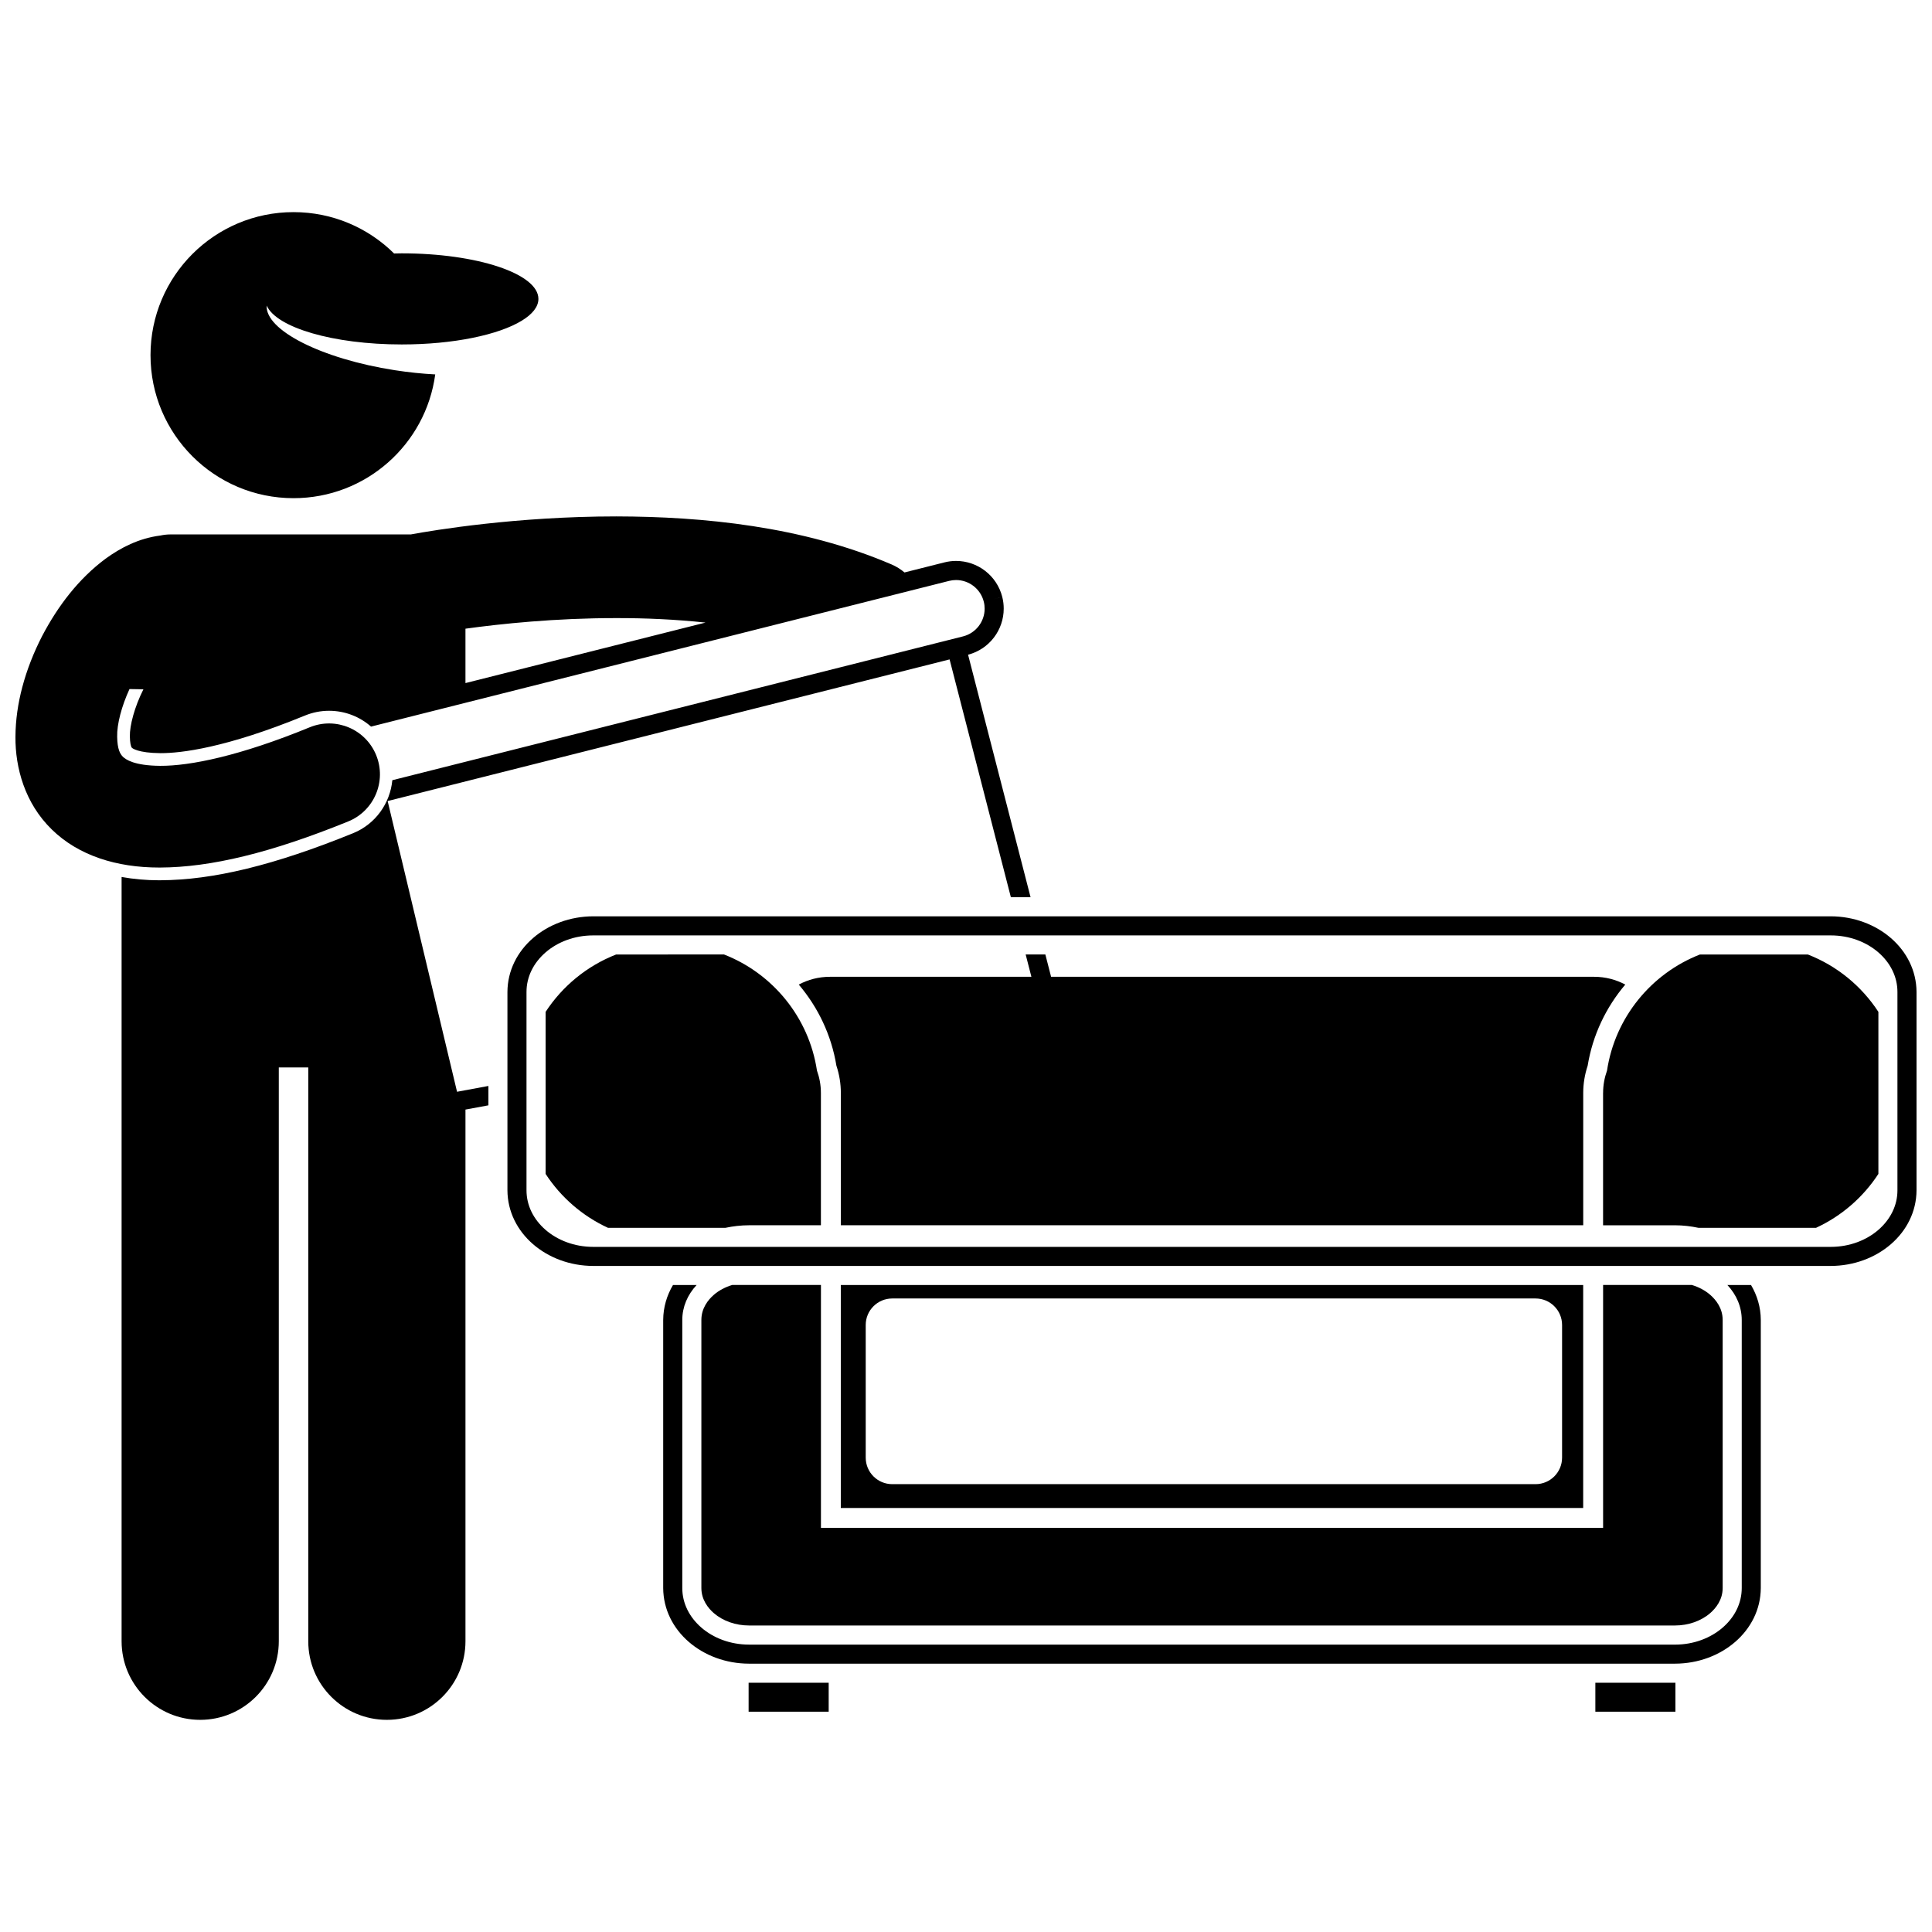 <?xml version="1.0" encoding="UTF-8"?>
<!-- Uploaded to: SVG Repo, www.svgrepo.com, Generator: SVG Repo Mixer Tools -->
<svg width="800px" height="800px" version="1.1" viewBox="144 144 512 512" xmlns="http://www.w3.org/2000/svg">
 <defs>
  <clipPath id="b">
   <path d="m148.09 280h269.91v320h-269.91z"/>
  </clipPath>
  <clipPath id="a">
   <path d="m278 386h373.9v94h-373.9z"/>
  </clipPath>
 </defs>
 <path d="m221.79 276.02c19.203 0 35.055-14.277 37.551-32.797-3.418-0.176-7.023-0.543-10.73-1.117-19.406-3.016-34.367-10.621-33.938-17.133 2.566 5.828 17.59 10.309 35.793 10.309 13.734 0 25.684-2.547 31.824-6.305 2.801-1.715 4.394-3.676 4.394-5.766 0-6.668-16.219-12.074-36.223-12.074-0.684 0-1.352 0.023-2.027 0.035-6.844-6.777-16.254-10.957-26.645-10.957-20.934 0-37.902 16.973-37.902 37.902-0.004 20.938 16.969 37.902 37.902 37.902z"/>
 <g clip-path="url(#b)">
  <path d="m273.43 431.79-8.309 1.539-18.391-77.043 148.92-37.535 16.242 63.027h5.219l-16.562-64.273c5.664-1.484 9.449-6.582 9.445-12.207 0.004-1.02-0.121-2.059-0.379-3.09l-2.449 0.613 2.449-0.621c-1.457-5.727-6.586-9.547-12.246-9.547-1.023 0-2.066 0.125-3.094 0.387l-10.574 2.664c-0.996-0.844-2.129-1.559-3.391-2.106-23.66-10.156-50.121-12.707-72.973-12.746-26.598 0.012-48.363 3.656-54.449 4.773h-63.645c-0.934 0-1.844 0.102-2.719 0.289-5.758 0.738-10.535 3.234-14.555 6.152-7.106 5.289-12.586 12.449-16.82 20.52-2.191 4.277-4.004 8.82-5.254 13.555-1.113 4.227-1.777 8.605-1.801 13.117-0.059 8.215 2.488 17.602 9.641 24.57 7.082 6.93 17.199 10.078 28.445 10.078h0.266c13.363-0.051 29.309-3.871 49.859-12.227 6.887-2.812 10.195-10.684 7.379-17.574-2.816-6.887-10.684-10.195-17.57-7.379-18.539 7.613-31.766 10.273-39.668 10.227-6.922-0.051-9.141-1.699-9.875-2.402-0.715-0.723-1.465-1.922-1.52-5.293-0.09-3.332 1.18-8.113 3.266-12.652l3.691 0.062c-2.356 4.668-3.664 9.637-3.59 12.5 0.023 1.582 0.234 2.691 0.551 3.016 0.09 0.086 1.586 1.359 7.504 1.406h0.176c5.184 0 17.043-1.297 38.188-9.973 2.039-0.832 4.18-1.254 6.367-1.254 4.203 0 8.117 1.543 11.125 4.191l153.18-38.609c0.633-0.16 1.25-0.23 1.859-0.234 3.383 0.004 6.481 2.293 7.344 5.738 0.16 0.625 0.23 1.242 0.23 1.855 0 3.379-2.297 6.481-5.731 7.344l-151.24 38.113c-0.574 6.051-4.387 11.594-10.391 14.043-20.816 8.457-37.059 12.422-51.121 12.473l-0.281 0.004c-3.488 0-6.805-0.312-9.953-0.875v202.54c0 11.508 9.328 20.828 20.828 20.828 11.504 0 20.832-9.32 20.832-20.828v-152.07h7.809v152.07c0 11.508 9.328 20.828 20.828 20.828 11.504 0 20.832-9.32 20.832-20.828v-140.9l6.078-1.125zm-6.078-121.18c9.332-1.289 23.828-2.816 39.984-2.809 7.644-0.016 15.66 0.34 23.637 1.188l-63.621 16.035z"/>
 </g>
 <path d="m563.56 484.54h-196.74v59.094h196.74zm-5.594 45.746c0 3.883-3.148 7.031-7.031 7.031h-170.48c-3.883 0-7.031-3.148-7.031-7.031v-35.148c0-3.883 3.148-7.027 7.031-7.027h170.48c3.883 0 7.031 3.144 7.031 7.027z"/>
 <path d="m363.94 402.86c-2.988 0-5.797 0.75-8.258 2.066 5.09 6.004 8.648 13.359 9.973 21.492 0.781 2.344 1.176 4.766 1.176 7.199v35.082h196.74v-35.082c0.004-2.426 0.398-4.84 1.176-7.191 1.32-8.137 4.879-15.5 9.969-21.504-2.465-1.312-5.269-2.062-8.254-2.062h-143.91l-1.523-5.922h-5.219l1.523 5.922z"/>
 <path d="m329.87 493.8v71.035c0 3.125 1.797 5.352 3.309 6.668 2.398 2.078 5.797 3.269 9.32 3.269h245.39c3.527 0 6.926-1.188 9.324-3.273 1.508-1.312 3.312-3.535 3.312-6.664v-71.035c0-3.125-1.801-5.352-3.316-6.668-1.348-1.168-3.016-2.047-4.84-2.598h-23.531v64.363h-207.28v-64.363h-23.523c-1.828 0.555-3.508 1.434-4.863 2.609-1.504 1.309-3.301 3.531-3.301 6.656z"/>
 <path d="m623.1 396.95h-28.594c-12.902 5.035-22.504 16.672-24.629 30.766-0.66 1.852-1.039 3.836-1.039 5.914h-0.008v35.082h19.055c2.141 0.004 4.215 0.25 6.215 0.672h31.172c6.762-3.121 12.484-8.098 16.52-14.285v-42.945c-4.457-6.836-10.98-12.199-18.691-15.203z"/>
 <path d="m305.11 469.38h31.164c2-0.422 4.074-0.668 6.211-0.672h19.062v-35.082c0-2.082-0.383-4.07-1.047-5.922-2.125-14.09-11.727-25.723-24.629-30.758l-28.59 0.004c-7.707 3.008-14.23 8.371-18.691 15.207v42.938c4.031 6.188 9.758 11.168 16.52 14.285z"/>
 <path d="m342.39 589.94v7.676h21.219v-7.672h-21.109c-0.039 0-0.074-0.004-0.109-0.004z"/>
 <path d="m587.89 589.94h-21.105v7.672h21.219v-7.676c-0.035 0-0.074 0.004-0.109 0.004z"/>
 <path d="m608.04 484.54h-6.262c2.414 2.594 3.801 5.797 3.801 9.27v71.035c0 4.031-1.863 7.711-5.047 10.48-3.176 2.754-7.648 4.516-12.641 4.516l-245.39-0.004c-4.988 0-9.461-1.762-12.641-4.516-3.184-2.769-5.047-6.449-5.047-10.48v-71.035c0-3.469 1.387-6.676 3.801-9.27h-6.262c-1.629 2.746-2.578 5.883-2.598 9.27v71.035c0.062 11.363 10.445 20.027 22.742 20.047h245.39c12.297-0.02 22.684-8.68 22.742-20.047v-71.035c-0.012-3.383-0.965-6.516-2.59-9.266z"/>
 <g clip-path="url(#a)">
  <path d="m651.9 406.88c-0.062-11.367-10.449-20.023-22.742-20.047h-327.94c-12.297 0.023-22.684 8.68-22.742 20.047v52.559c0.062 11.367 10.445 20.031 22.742 20.047h327.94c12.297-0.02 22.684-8.68 22.742-20.047zm-10.102 63.043c-3.176 2.754-7.648 4.512-12.641 4.512h-327.94c-4.988 0-9.461-1.758-12.641-4.512-3.184-2.769-5.047-6.449-5.047-10.484v-52.559c0-4.031 1.863-7.711 5.047-10.48 3.176-2.754 7.641-4.508 12.621-4.508h0.016 327.94c4.988-0.004 9.465 1.754 12.641 4.508 3.184 2.769 5.047 6.449 5.047 10.48v52.559c0.004 4.031-1.859 7.711-5.043 10.484z"/>
 </g>
</svg>